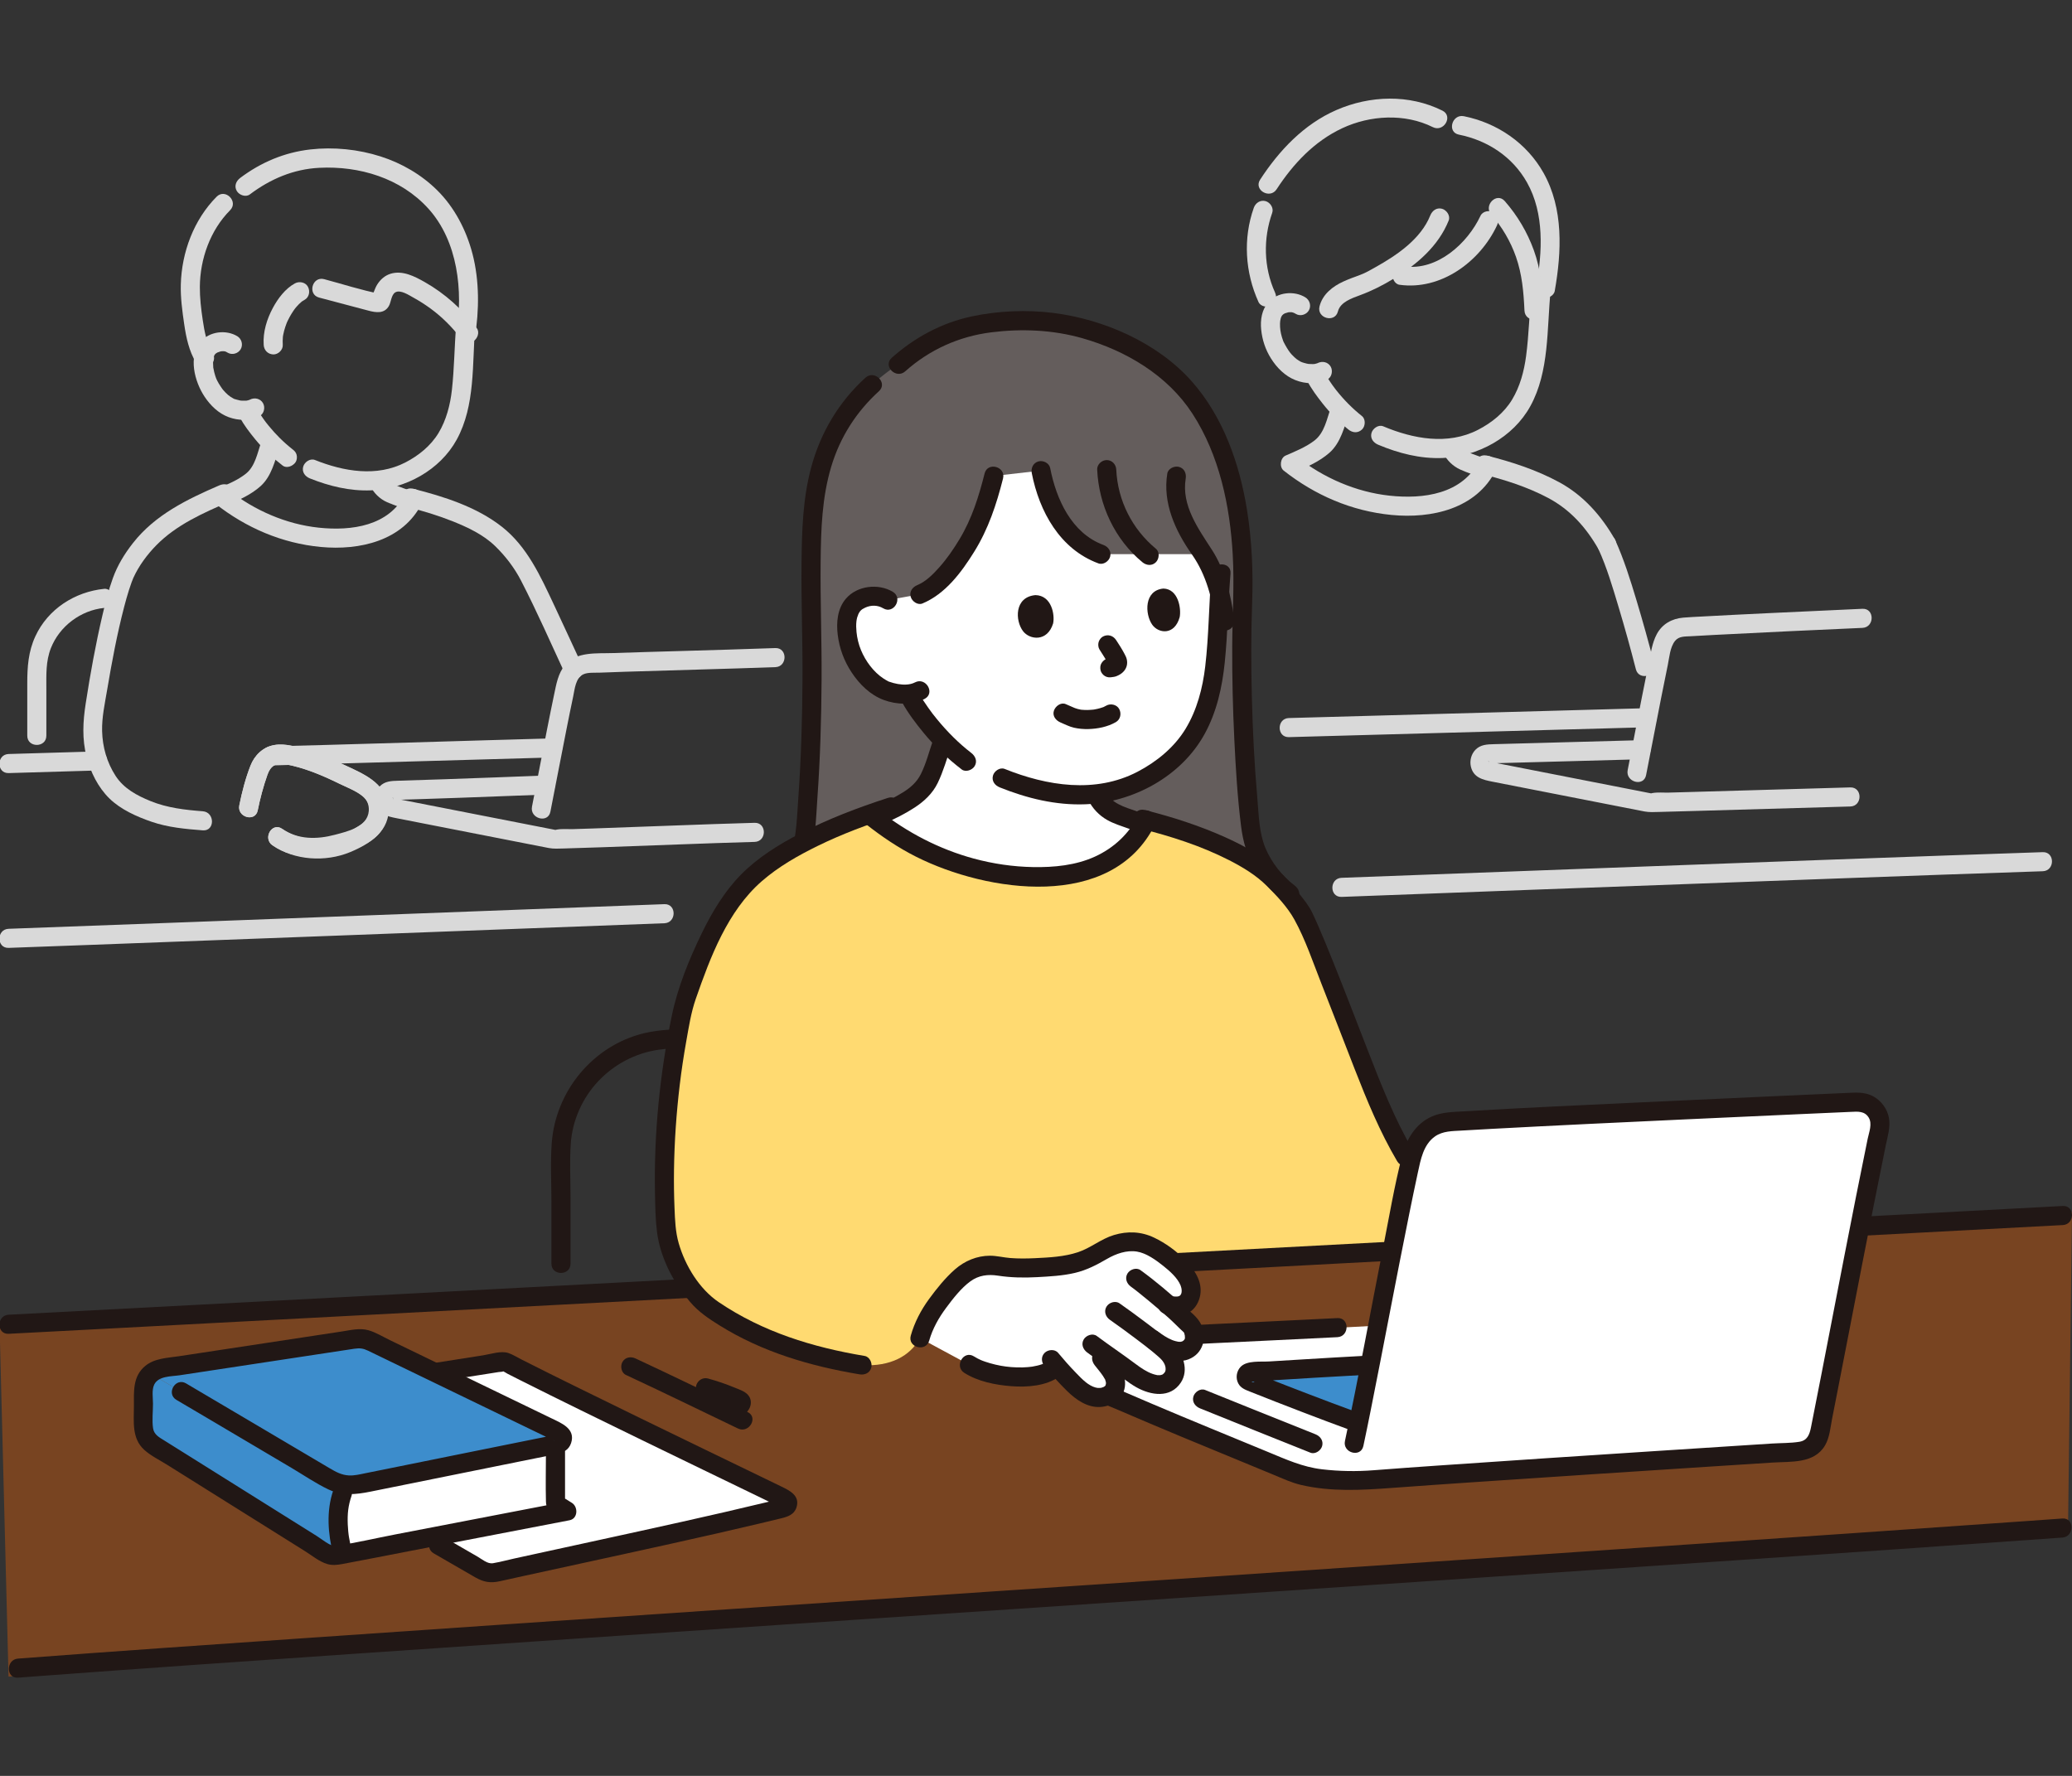 <?xml version="1.0" encoding="UTF-8"?>
<svg id="b" width="350" height="300" version="1.1" viewBox="0 0 350 300" xmlns="http://www.w3.org/2000/svg">
 <rect x="0" y="0" width="350" height="300" fill="#333333" stroke="none"/>
 <defs>
  <style>.e{fill:#ffda71;}.e,.f,.g,.h,.i,.j{stroke-width:0px;}.f{fill:#fff;}.g{fill:#d9d9d9;}.h{fill:#3d8dcc;}.i{fill:#211715;}.j{fill:#645d5c;}</style>
 </defs>
 <g transform="matrix(-.806 0 0 .806 350 16.662)">
  <path d="m5.6427e-7 233.39 434.34 23.444-1.884 73.89-431.62-30.77z" fill="#784421" fill-rule="evenodd"/>
  <path class="f" d="m362.48 292.24c1.51 4.3 0.83 9.16 0 12.41l-0.08 0.42-17.71-3.4-29.28-5.64 2.41-1.5v-11.11l0.25-1.27c13.66 2.73 31.65 6.39 40.91 8.25 0.58 0.12 1.16 0.17 1.75 0.17z"/>
  <path class="f" d="m315.41 296.03 29.28 5.64-2.36 1.5c-3.72 2.15-5.46 3.15-9.46 5.46-0.65 0.38-1.4 0.5-2.13 0.34-18.06-4.03-42.68-9.16-60.79-13.62-0.92-0.23-1.05-1.47-0.2-1.89 9.54-4.65 44.21-21.3 58.45-28.62 0.21-0.1 0.43-0.14 0.66-0.1 4.73 0.75 9.52 1.51 14.24 2.24-8.54 4.14-18.87 9.14-25.98 12.57-1.13 0.55-0.92 2.22 0.32 2.47 0.21 0.04 0.42 0.08 0.63 0.13l-0.25 1.27v11.11z"/>
  <path class="g" d="m295 172.83c23.057 0.873 46.113 1.747 69.17 2.617 16.924 0.639 33.848 1.278 50.772 1.906 5.829 0.216 11.658 0.432 17.487 0.641 2.574 0.092 2.571-3.908 0-4-12.353-0.442-24.706-0.908-37.059-1.372-19.91-0.747-39.82-1.5-59.731-2.253-13.547-0.513-27.093-1.026-40.64-1.539-2.574-0.098-2.57 3.903 0 4z"/>
  <path class="g" d="m6.127 161.93c13.973 0.46 27.944 0.97 41.915 1.478 21.166 0.769 42.331 1.555 63.496 2.345 13.847 0.517 27.694 1.036 41.541 1.556 2.574 0.097 2.57-3.903 0-4-23.842-0.896-47.684-1.788-71.526-2.67-18.383-0.68-36.766-1.357-55.151-2.009-6.758-0.24-13.517-0.477-20.275-0.699-2.575-0.085-2.572 3.915 0 4z"/>
  <path class="g" d="m375.67 73.117c0.957 2.79 1.657 6 3.918 8.063 2.001 1.826 4.629 2.97 7.089 4.038l-0.405-3.141c-5.361 4.218-11.978 7.12-18.822 7.844s-14.743-0.317-18.17-7.129c-1.157-2.3-4.609-0.277-3.454 2.019 3.972 7.893 13.066 9.924 21.201 9.153s15.665-4.016 22.073-9.058c0.944-0.743 0.699-2.662-0.405-3.141-2.017-0.876-4.293-1.789-6.015-3.183-1.911-1.547-2.392-4.31-3.153-6.528-0.831-2.421-4.696-1.381-3.857 1.063z"/>
  <path class="g" d="m348.39 86.322c0.8-0.265 1.6-0.532 2.392-0.82 0.362-0.131 0.723-0.267 1.08-0.412 0.065-0.026 0.129-0.053 0.193-0.08 0.175-0.074 0.35-0.147 0.524-0.221 0.095-0.041 0.063-0.026-0.097 0.045-0.327 0.148-0.024 0.022 0.053-7e-3 0.211-0.08 0.418-0.171 0.624-0.262 1.461-0.644 2.786-1.919 3.455-3.372 0.23-0.501 0.353-0.99 0.202-1.541-0.128-0.464-0.486-0.967-0.919-1.195-0.881-0.465-2.269-0.297-2.736 0.718-0.134 0.291-0.297 0.554-0.472 0.821-0.158 0.241 0.118-0.127 0.119-0.15-1e-3 0.037-0.113 0.135-0.138 0.164-0.106 0.121-0.219 0.238-0.335 0.35-0.069 0.066-0.263 0.302-0.365 0.32 0.035-6e-3 0.381-0.276 0.147-0.118-0.074 0.05-0.147 0.102-0.223 0.15-0.135 0.086-0.274 0.167-0.417 0.241-0.063 0.033-0.127 0.063-0.191 0.094-0.303 0.15 0.367-0.134 0.137-0.058-0.263 0.088-0.516 0.199-0.771 0.307-0.219 0.093 0.462-0.189 0.145-0.063-0.067 0.027-0.134 0.054-0.202 0.081-0.33 0.13-0.662 0.254-0.995 0.373-0.754 0.271-1.515 0.525-2.275 0.777-0.991 0.328-1.741 1.396-1.397 2.46 0.32 0.988 1.397 1.749 2.46 1.397z"/>
  <path class="g" d="m315.76 120.69c3.046-6.569 5.958-13.225 9.281-19.661 1.395-2.701 3.263-5.142 5.445-7.259 2.45-2.377 5.745-3.929 8.882-5.181 3.053-1.219 6.185-2.167 9.371-2.968 2.495-0.627 1.438-4.486-1.063-3.857-6.465 1.625-13.316 3.803-18.623 7.971s-8.096 10.384-10.894 16.326c-1.974 4.192-3.903 8.406-5.852 12.609-0.454 0.979-0.276 2.155 0.718 2.736 0.864 0.506 2.28 0.267 2.736-0.718z"/>
  <path class="g" d="m386.02 23.389c4.152 4.185 6.293 10.178 6.339 16.039 0.018 2.309-0.262 4.691-0.605 6.974-0.355 2.366-0.801 4.883-2.071 6.95-1.351 2.2 2.107 4.211 3.454 2.019 1.484-2.416 2.093-5.302 2.499-8.074 0.4-2.732 0.79-5.576 0.714-8.34-0.185-6.761-2.711-13.568-7.502-18.397-1.816-1.83-4.644 0.998-2.828 2.828z"/>
  <path class="g" d="m375.02 76.896c2.108-1.623 4.027-3.413 5.716-5.473 1.18-1.439 2.351-2.962 3.248-4.6 0.502-0.917 0.256-2.222-0.718-2.736-0.936-0.495-2.2-0.262-2.736 0.718-0.419 0.765-0.916 1.488-1.413 2.203-0.13 0.186-0.26 0.372-0.395 0.554-0.076 0.102-0.154 0.202-0.23 0.304-0.147 0.196 0.222-0.28-0.013 0.017-0.189 0.239-0.378 0.478-0.571 0.713-0.721 0.879-1.482 1.726-2.289 2.527-0.422 0.419-0.857 0.826-1.303 1.22-0.252 0.223-0.508 0.441-0.767 0.656-0.132 0.11-0.266 0.218-0.4 0.326-0.068 0.054-0.472 0.37-0.147 0.119-0.432 0.333-0.768 0.646-0.919 1.195-0.132 0.479-0.072 1.116 0.202 1.541 0.526 0.816 1.85 1.4 2.736 0.718z"/>
  <path class="g" d="m383.9 16.618c-4.349-3.27-9.287-5.355-14.701-5.968-4.89-0.555-10.066-0.03-14.75 1.476-4.414 1.418-8.509 3.797-11.815 7.061-3.635 3.589-6.105 8.349-7.395 13.267-1.497 5.706-1.442 11.953-0.498 17.741 0.174 1.067 1.499 1.661 2.46 1.397 1.134-0.312 1.571-1.39 1.397-2.46-1.435-8.794-0.331-19.247 5.895-26.106 5.777-6.365 14.418-8.951 22.841-8.527 5.402 0.272 10.254 2.346 14.547 5.575 0.864 0.65 2.236 0.139 2.736-0.718 0.599-1.023 0.149-2.085-0.718-2.736z"/>
  <path class="g" d="m368.24 75.736c-6.016 2.408-12.941 3.617-18.956 0.515-2.761-1.424-5.312-3.477-6.933-6.154-1.647-2.72-2.464-5.907-2.816-9.046-0.499-4.451-0.518-8.96-0.885-13.425-0.21-2.547-4.212-2.57-4 0 0.652 7.908-0.068 16.664 3.88 23.852 3.52 6.41 10.777 10.334 17.967 10.621 4.419 0.177 8.728-0.873 12.807-2.506 1.002-0.401 1.706-1.335 1.397-2.46-0.262-0.952-1.452-1.801-2.46-1.397z"/>
  <path class="g" d="m386.54 53.24c0.476-0.285 0.557-0.301 1.056-0.298 0.137 0 0.273 8e-3 0.409 0.022-0.216-0.025-0.188-0.013 0.085 0.038 0.083 0.027 0.802 0.303 0.479 0.139 0.097 0.049 0.676 0.453 0.297 0.137 0.147 0.123 0.267 0.267 0.406 0.398-0.182-0.171-0.166-0.263-0.022-6e-3 0.029 0.051 0.151 0.353 0.197 0.369-0.149-0.368-0.173-0.42-0.072-0.155 0.038 0.11 0.072 0.221 0.101 0.334 0.022 0.085 0.121 0.796 0.086 0.381 0.046 0.539 0.027 1.069-7e-3 1.608-0.028 0.443 0.038-0.104-0.037 0.298-0.051 0.275-0.103 0.549-0.17 0.821-0.065 0.266-0.14 0.531-0.224 0.792-0.022 0.067-0.289 0.782-0.145 0.441-0.319 0.758-0.775 1.488-1.247 2.16-0.069 0.098-0.139 0.195-0.211 0.291 0.125-0.162 0.113-0.15-0.035 0.034-0.174 0.195-0.342 0.393-0.526 0.579-0.424 0.43-0.691 0.648-1.083 0.903-0.225 0.146-0.47 0.261-0.694 0.406-0.312 0.2 0.437-0.137 0.018-8e-3 -0.424 0.131-0.84 0.244-1.274 0.339-0.235 0.038-0.244 0.041-0.027 0.01-0.128 0.014-0.257 0.025-0.386 0.033-0.264 0.016-0.523 3e-3 -0.787 3e-3 -0.244-0.023-0.262-0.021-0.056 7e-3 -0.129-0.021-0.256-0.048-0.383-0.08-0.126-0.032-0.249-0.07-0.371-0.113 0.18 0.081 0.163 0.069-0.049-0.036-0.958-0.498-2.172-0.247-2.736 0.718-0.525 0.898-0.244 2.237 0.718 2.736 1.973 1.025 4.416 0.981 6.478 0.216 2.128-0.789 3.819-2.441 5.054-4.307 2.075-3.135 3.492-8.375 0.76-11.551-1.826-2.122-5.267-2.521-7.621-1.111-0.926 0.555-1.267 1.797-0.718 2.736 0.542 0.927 1.806 1.275 2.736 0.718z"/>
  <path class="g" d="m378.98 51.612c0.181-2.693-0.668-5.42-1.933-7.771-1.065-1.979-2.6-4.022-4.61-5.119-0.918-0.501-2.222-0.257-2.736 0.718-0.494 0.935-0.263 2.201 0.718 2.736 0.165 0.09 0.326 0.186 0.481 0.292 0.061 0.042 0.334 0.267 0.091 0.058-0.259-0.222 0.065 0.058 0.092 0.082 0.351 0.3 0.676 0.629 0.981 0.975 0.065 0.074 0.13 0.149 0.193 0.225 6e-3 8e-3 0.312 0.377 0.129 0.153-0.182-0.223 0.091 0.123 0.124 0.169 0.078 0.107 0.154 0.215 0.229 0.325 0.31 0.453 0.595 0.922 0.855 1.405 0.12 0.224 0.236 0.45 0.345 0.68 0.061 0.128 0.117 0.26 0.179 0.388 0.103 0.211-0.105-0.279 0.032 0.076 0.207 0.537 0.394 1.078 0.541 1.635 0.073 0.276 0.136 0.555 0.19 0.835 0.021 0.112 0.04 0.224 0.059 0.336 0.096 0.552-0.029-0.416 0.017 0.14s0.062 1.105 0.024 1.663c-0.07 1.046 0.97 2.046 2 2 1.144-0.051 1.925-0.879 2-2z"/>
  <path class="g" d="m366.31 37.837c-3.871 1.025-7.763 2.306-11.693 3.067h1.063l-0.396-0.069 0.883 0.514c0.175 0.154 0-4e-3 -0.047-0.201-0.066-0.277-0.186-0.555-0.29-0.82-0.188-0.479-0.386-0.963-0.663-1.398-0.661-1.039-1.593-1.861-2.785-2.228-2.481-0.764-5.004 0.532-7.117 1.726-4.304 2.432-7.958 5.764-10.947 9.683-0.656 0.86-0.134 2.238 0.718 2.736 1.028 0.602 2.079 0.144 2.736-0.718 1.752-2.298 3.872-4.399 6.203-6.108 1.171-0.859 2.398-1.643 3.672-2.342 0.891-0.488 2.687-1.694 3.738-1.08 0.868 0.507 0.894 2.054 1.349 2.847 0.965 1.682 2.703 1.409 4.3 0.986 3.447-0.913 6.893-1.826 10.34-2.738 2.486-0.658 1.432-4.518-1.063-3.857z"/>
  <path class="g" d="m432.43 137.36c-6.227-0.182-12.453-0.37-18.68-0.55-2.575-0.074-2.573 3.926 0 4 6.227 0.18 12.453 0.368 18.68 0.55 2.575 0.075 2.573-3.925 0-4z"/>
  <path class="g" d="m377.43 135.76c-14.996-0.362-29.99-0.851-44.984-1.278-4.705-0.134-9.411-0.268-14.116-0.402-2.575-0.073-2.573 3.927 0 4 15.557 0.442 31.113 0.886 46.67 1.328 4.143 0.118 8.286 0.252 12.43 0.352 2.575 0.062 2.574-3.938 0-4z"/>
  <path class="g" d="m88.96 131.75c19.435 0.535 38.87 1.07 58.306 1.607 5.619 0.155 11.238 0.31 16.857 0.466 2.575 0.071 2.573-3.929 0-4-19.566-0.541-39.132-1.081-58.698-1.619-5.488-0.151-10.976-0.302-16.465-0.453-2.575-0.071-2.573 3.929 0 4z"/>
  <path class="g" d="m412.4 106.74c4.917 0.496 9.355 3.815 11.173 8.422 1.097 2.781 0.956 5.625 0.956 8.561v9.801c0 2.574 4 2.578 4 0v-10.937c0-3.488-0.211-6.68-1.692-9.892-2.634-5.712-8.271-9.333-14.437-9.954-1.076-0.108-2 0.997-2 2 0 1.172 0.921 1.891 2 2z"/>
  <path class="g" d="m391.74 153.36c3.625-0.276 7.292-0.611 10.75-1.803 3.102-1.069 6.436-2.55 8.817-4.874s3.968-5.54 4.788-8.719c0.972-3.771 0.773-7.397 0.184-11.199-0.959-6.194-2.072-12.378-3.503-18.481-0.614-2.62-1.271-5.251-2.186-7.785-0.977-2.704-2.45-5.108-4.222-7.367-4.635-5.913-11.356-9.168-18.099-12.08-0.991-0.428-2.145-0.294-2.736 0.718-0.494 0.844-0.279 2.306 0.718 2.736 5.435 2.347 11.029 4.817 15.238 9.108 1.934 1.971 3.651 4.3 4.803 6.819 0.067 0.146 0.211 0.503 0.361 0.909 0.202 0.547 0.388 1.1 0.564 1.656 0.368 1.157 0.693 2.327 1 3.502 1.5 5.753 2.594 11.619 3.582 17.479 0.476 2.823 1.117 5.711 1.044 8.583-0.084 3.34-1.008 6.576-2.827 9.384-1.717 2.65-4.461 4.117-7.326 5.283-3.51 1.427-7.203 1.846-10.95 2.132-2.551 0.194-2.572 4.196 0 4z"/>
  <path class="i" d="m289.36 251.33c23.337 1.234 46.675 2.469 70.012 3.702 17.732 0.937 35.464 1.874 53.197 2.807 6.62 0.348 13.24 0.696 19.861 1.041 2.573 0.134 2.565-3.866 0-4-13.563-0.707-27.125-1.423-40.688-2.138-20.466-1.08-40.932-2.162-61.398-3.244-13.661-0.722-27.323-1.445-40.984-2.168-2.572-0.136-2.565 3.864 0 4z"/>
  <path class="g" d="m151.49 65.841c1.005 2.927 1.734 6.271 4.152 8.397 2.047 1.8 4.673 2.955 7.154 4.028l-0.405-3.141c-5.514 4.341-12.308 7.321-19.345 8.085-7.117 0.772-15.294-0.308-18.838-7.361-1.156-2.301-4.608-0.277-3.454 2.019 4.09 8.141 13.494 10.201 21.871 9.386s16.035-4.135 22.594-9.3c0.942-0.742 0.701-2.663-0.405-3.141-2.037-0.881-4.301-1.803-6.067-3.17-2.081-1.611-2.589-4.499-3.401-6.865-0.831-2.421-4.696-1.381-3.857 1.063z"/>
  <path class="g" d="m123.39 79.512c1.621-0.541 3.27-1.074 4.831-1.777 1.489-0.67 2.844-1.968 3.535-3.453 0.232-0.498 0.353-0.993 0.202-1.541-0.128-0.464-0.486-0.967-0.919-1.195-0.884-0.467-2.265-0.295-2.736 0.718-0.139 0.298-0.306 0.568-0.487 0.841-0.156 0.235 0.106-0.105 0.113-0.143-9e-3 0.048-0.11 0.131-0.143 0.169-0.11 0.125-0.225 0.245-0.346 0.36-0.087 0.083-0.256 0.293-0.376 0.33 0.048-0.015 0.368-0.268 0.139-0.111-0.076 0.052-0.151 0.105-0.229 0.156-0.139 0.09-0.281 0.174-0.428 0.251-0.065 0.034-0.13 0.065-0.195 0.098-0.305 0.156 0.358-0.132 0.129-0.05-1.386 0.494-2.756 1.025-4.153 1.492-0.99 0.331-1.742 1.394-1.397 2.46 0.319 0.986 1.398 1.752 2.46 1.397z"/>
  <path class="g" d="m151.64 69.359c2.029-1.619 3.848-3.465 5.453-5.506 1.159-1.475 2.307-3.012 3.182-4.678 0.486-0.926 0.267-2.216-0.718-2.736-0.922-0.487-2.217-0.272-2.736 0.718-0.417 0.795-0.916 1.548-1.415 2.293-0.131 0.195-0.262 0.389-0.399 0.579-0.155 0.216-0.314 0.429-0.473 0.642-0.096 0.128-0.192 0.254-0.289 0.381 0.29-0.381-0.04 0.049-0.08 0.099-1.578 1.992-3.367 3.795-5.354 5.38-0.821 0.656-0.735 2.154 0 2.828 0.872 0.8 1.952 0.699 2.828 0z"/>
  <path class="g" d="m144.35 68.679c-6.266 2.636-13.517 3.995-19.838 0.749-2.871-1.474-5.503-3.58-7.18-6.367-1.652-2.745-2.498-5.929-2.919-9.085-0.605-4.54-0.685-9.158-1.142-13.717-0.108-1.075-0.842-2-2-2-0.998 0-2.108 0.919-2 2 0.804 8.028 0.24 16.9 4.244 24.191 3.608 6.57 11.056 10.589 18.427 10.874 4.664 0.18 9.202-0.991 13.472-2.788 0.995-0.419 1.71-1.322 1.397-2.46-0.258-0.938-1.458-1.818-2.46-1.397z"/>
  <path class="g" d="m162.68 45.11c0.4-0.249 0.797-0.374 1.107-0.352 0.141-2e-3 0.281 4e-3 0.421 0.016-0.206-0.031-0.171-0.021 0.105 0.03 0.079 0.022 0.819 0.27 0.513 0.132 0.213 0.096 0.414 0.219 0.603 0.354-0.26-0.185-0.085-0.05 0.053 0.084 0.063 0.066 0.124 0.134 0.181 0.204-0.179-0.237-0.21-0.271-0.093-0.102 0.056 0.123 0.138 0.261 0.209 0.376 0.075 0.163 0.054 0.114-0.063-0.148 0.041 0.113 0.078 0.227 0.11 0.342 0.021 0.074 0.157 0.799 0.107 0.405 0.06 0.477 0.061 0.964 0.035 1.443-0.044 0.835-0.263 1.856-0.646 2.882-0.052 0.133-0.047 0.125 0.016-0.025-0.051 0.114-0.104 0.228-0.16 0.34-0.095 0.19-0.198 0.377-0.301 0.563-0.22 0.398-0.453 0.789-0.708 1.165-0.038 0.057-0.467 0.625-0.25 0.356-0.126 0.156-0.256 0.308-0.391 0.455-0.345 0.378-0.779 0.786-1.054 0.983-0.257 0.185-0.527 0.363-0.806 0.513-0.12 0.065-0.603 0.224-0.107 0.064-0.389 0.126-0.769 0.255-1.17 0.34-0.128 0.027-0.257 0.052-0.386 0.073 0.199-0.022 0.174-0.02-0.074 6e-3 -0.279 0.018-0.555 0.035-0.835 0.027-0.14-4e-3 -0.279-0.013-0.419-0.027 0.186 0.025 0.158 0.015-0.085-0.028-0.134-0.031-0.267-0.068-0.398-0.111 0.157 0.082 0.128 0.069-0.087-0.04-0.967-0.48-2.165-0.259-2.736 0.718-0.517 0.884-0.254 2.254 0.718 2.736 2.06 1.022 4.554 0.945 6.673 0.109 2.167-0.855 3.88-2.583 5.105-4.531 1.165-1.853 1.834-3.861 2.059-6.036 0.209-2.023-0.115-4.228-1.522-5.781-1.894-2.091-5.39-2.458-7.745-0.99-0.916 0.571-1.274 1.785-0.718 2.736 0.535 0.914 1.816 1.291 2.736 0.718z"/>
  <path class="g" d="m127.44 3.685c-6.983 1.403-13.172 5.628-16.682 11.877-4.218 7.509-3.804 16.525-2.356 24.735 0.188 1.064 1.489 1.664 2.46 1.397 1.123-0.309 1.585-1.393 1.397-2.46-1.253-7.106-1.709-15.146 1.953-21.653 3.043-5.409 8.265-8.828 14.292-10.039 2.522-0.507 1.454-4.363-1.063-3.857z"/>
  <path class="g" d="m118.88 21.472c-2.657 3.039-4.704 6.491-6.085 10.285-1.487 4.083-1.849 8.353-2.045 12.663-0.117 2.574 3.883 2.568 4 0 0.176-3.855 0.497-7.598 1.782-11.264 1.136-3.24 2.917-6.272 5.176-8.855 1.688-1.93-1.13-4.771-2.828-2.828z"/>
  <path class="g" d="m120.51 26.574c3.579 7.638 11.768 13.643 20.431 12.44 1.071-0.149 1.656-1.516 1.397-2.46-0.317-1.153-1.386-1.546-2.46-1.397-6.853 0.952-13.204-4.819-15.913-10.602-0.458-0.978-1.865-1.227-2.736-0.718-1.002 0.586-1.177 1.755-0.718 2.736z"/>
  <path class="g" d="m130.63 25.544c2.162 5.378 6.662 9.204 11.501 12.171 2.264 1.388 4.575 2.555 7.062 3.478 1.706 0.633 4.152 1.435 4.651 3.408 0.631 2.494 4.49 1.437 3.857-1.063-0.64-2.529-2.725-4.171-5.004-5.209-1.152-0.525-2.342-0.955-3.529-1.391-1.123-0.412-2.181-1.043-3.224-1.627-4.472-2.503-9.466-5.878-11.456-10.831-0.403-1.002-1.334-1.706-2.46-1.397-0.951 0.261-1.802 1.452-1.397 2.46z"/>
  <path class="g" d="m170.49 42.627c2.81-6.19 3.273-13.312 0.985-19.75-0.362-1.017-1.364-1.698-2.46-1.397-0.985 0.271-1.76 1.438-1.397 2.46 1.912 5.38 1.791 11.441-0.581 16.667-0.446 0.983-0.282 2.152 0.718 2.736 0.858 0.502 2.288 0.271 2.736-0.718z"/>
  <path class="g" d="m170.15 16.98c-3.989-6.125-9.165-11.612-15.96-14.581-7.057-3.084-15.282-3.353-22.251 0.119-2.304 1.148-0.281 4.6 2.019 3.454 5.864-2.922 13.13-2.512 18.986 0.229s10.278 7.464 13.751 12.797c1.399 2.149 4.864 0.147 3.454-2.019z"/>
  <path class="g" d="m122.61 74.822c-5.213 1.31-10.412 3.006-15.151 5.58-5.068 2.753-8.848 7.042-11.683 12.023-1.275 2.241 2.179 4.258 3.454 2.019 2.593-4.556 5.926-8.301 10.583-10.768 4.355-2.307 9.097-3.801 13.86-4.998 2.495-0.627 1.438-4.486-1.063-3.857z"/>
  <path class="g" d="m91.4 119.6c1.123-4.386 2.333-8.745 3.636-13.081 1.226-4.08 2.428-8.194 4.196-12.08 0.447-0.983 0.281-2.152-0.718-2.736-0.859-0.502-2.287-0.27-2.736 0.718-1.869 4.109-3.204 8.403-4.503 12.717-1.337 4.441-2.582 8.906-3.732 13.399-0.639 2.495 3.218 3.559 3.857 1.063z"/>
  <path class="i" d="m2.02 301.59c23.943 1.719 47.893 3.357 71.842 4.991 31.472 2.147 62.946 4.27 94.421 6.39 33.812 2.278 67.625 4.55 101.44 6.833 30.289 2.045 60.578 4.096 90.865 6.183 21.566 1.486 43.133 2.969 64.691 4.574 1.728 0.129 3.457 0.259 5.185 0.39 2.567 0.195 2.555-3.806 0-4-20.112-1.53-40.235-2.915-60.357-4.307-29.512-2.043-59.027-4.045-88.542-6.04-33.7-2.278-67.4-4.544-101.1-6.813-32.025-2.156-64.051-4.314-96.075-6.493-25.17-1.713-50.34-3.43-75.505-5.218-2.287-0.162-4.574-0.326-6.861-0.49-2.569-0.184-2.557 3.816 0 4z"/>
  <path class="i" d="m344.14 265.14c-3.729-0.583-7.457-1.166-11.185-1.757-1.593-0.252-3.716-1-5.284-0.465-0.915 0.312-1.786 0.872-2.646 1.309-3.793 1.925-7.605 3.814-11.42 5.695-9.061 4.468-18.149 8.879-27.241 13.283-3.834 1.857-7.669 3.711-11.504 5.567-1.453 0.703-2.905 1.406-4.357 2.112-1.769 0.859-3.951 1.91-3.191 4.36 0.47 1.516 1.798 1.964 3.197 2.306 1.495 0.365 2.991 0.725 4.488 1.081 3.037 0.721 6.079 1.425 9.123 2.119 6.431 1.466 12.872 2.886 19.316 4.294 7.069 1.545 14.142 3.072 21.21 4.625 1.614 0.355 3.229 0.711 4.842 1.07 2.005 0.446 3.431 0.181 5.215-0.849 2.881-1.663 5.762-3.326 8.641-4.992 2.227-1.289 0.215-4.747-2.019-3.454-2.386 1.381-4.774 2.76-7.162 4.139-0.972 0.561-2.094 1.578-3.25 1.379-1.488-0.256-2.967-0.658-4.442-0.983-5.775-1.271-11.554-2.522-17.332-3.78-11.864-2.584-23.732-5.168-35.537-8.013-0.677-0.163-1.354-0.327-2.03-0.493-0.232-0.057-0.493-0.15-0.726-0.178l-0.361-0.089c-0.347 1.487-0.214 2.056 0.399 1.708 0.503-0.083 1.097-0.534 1.559-0.758 1.339-0.65 2.678-1.299 4.017-1.947 3.51-1.699 7.02-3.396 10.53-5.096 8.556-4.143 17.109-8.293 25.642-12.485 4.234-2.08 8.464-4.169 12.677-6.291 0.852-0.429 1.703-0.86 2.553-1.293 0.344-0.175 0.782-0.514 1.163-0.595-0.74 0.158 0.688 0.225 0.724 0.231 0.476 0.076 0.952 0.151 1.427 0.227 3.965 0.629 7.932 1.249 11.899 1.87 1.066 0.167 2.151-0.272 2.46-1.397 0.261-0.949-0.323-2.292-1.397-2.46z"/>
  <path class="h" d="m404.01 279.55c0.111-0.399 0.17-0.815 0.17-1.24 0-2.543 0-5.085 2e-3 -7.628 0-1.355-0.584-2.589-1.531-3.441-8.454 4.953-27.766 16.412-37.455 22.115-1.032 0.607-2.166 0.993-3.333 1.145 0.376 1.062 0.615 1.742 0.615 1.742 1.58 4.487 0.773 9.59-0.111 12.83 0.656 0.126 1.152 0.221 1.152 0.221 0.82 0.157 1.669-2e-3 2.376-0.445 12.038-7.547 24.078-15.092 36.121-22.632 0.986-0.618 1.689-1.575 1.994-2.668z"/>
  <path class="h" d="m316.49 280.2c0.116-0.261 0.323-0.489 0.628-0.637 12.19-5.899 33.856-16.383 39.704-19.213 0.842-0.407 1.786-0.548 2.711-0.408 16.442 2.497 31.896 4.845 40.734 6.187 0.915 0.139 1.731 0.54 2.378 1.121-8.453 4.951-27.764 16.411-37.454 22.113-1.873 1.102-4.082 1.473-6.212 1.046-9.405-1.887-27.81-5.632-41.546-8.384-0.9-0.18-1.258-1.119-0.944-1.825z"/>
  <path class="i" d="m395.26 269.27c-10.061 5.909-20.082 11.885-30.135 17.807-1.278 0.753-2.479 1.409-3.998 1.488-1.177 0.061-2.313-0.233-3.458-0.464-2.314-0.466-4.627-0.933-6.94-1.4-5.539-1.12-11.077-2.241-16.615-3.361-2.961-0.598-5.922-1.196-8.883-1.793-1.299-0.262-2.597-0.523-3.896-0.784-0.753-0.151-1.507-0.303-2.26-0.454-0.236-0.047-0.502-0.13-0.738-0.148-0.423-0.14-0.48-0.115-0.17 0.074 0.249 0.279 0.286 0.564 0.111 0.855 0.086 0.191-0.605 0.248 0.108 0.068 0.254-0.064 0.54-0.261 0.776-0.376 0.448-0.217 0.896-0.433 1.343-0.65 1.048-0.507 2.097-1.015 3.145-1.522 2.281-1.104 4.563-2.208 6.844-3.312l24.861-12.03c0.582-0.282 1.165-0.564 1.747-0.845 1.016-0.491 1.742-0.58 2.888-0.411 3.458 0.511 6.913 1.05 10.369 1.575 6.224 0.945 12.447 1.891 18.671 2.836 2.52 0.383 5.04 0.765 7.56 1.148 1.726 0.262 4.456 0.121 5.336 1.96 0.545 1.138 0.255 2.791 0.255 4.011 0 1.666 0.227 3.486-0.015 5.132-0.202 1.373-1.349 1.935-2.419 2.606-1.54 0.964-3.081 1.929-4.621 2.893-6.021 3.771-12.041 7.542-18.061 11.315-3.08 1.93-6.16 3.861-9.239 5.791-1.017 0.637-2.784 2.13-3.835 2.077 0.145 7e-3 -0.134-0.03-0.173-0.035-4.17-0.623-8.318-1.602-12.458-2.399l-35.419-6.822 0.478 3.655 1.697-1.053c1.076-0.668 1.673-1.269 1.71-2.656 0.094-3.537 0-7.09 0-10.628 0-2.574-4-2.578-4 0v11.111l0.991-1.727-2.417 1.5c-1.36 0.844-1.291 3.315 0.478 3.655 11.058 2.13 22.117 4.26 33.175 6.39 4.823 0.929 9.642 1.891 14.472 2.787 1.056 0.196 2.094 0.304 3.155-8e-3 1.624-0.477 3.162-1.763 4.585-2.655 1.68-1.053 3.36-2.106 5.039-3.159 6.439-4.036 12.879-8.071 19.32-12.105 1.54-0.965 3.08-1.929 4.621-2.894 1.573-0.985 3.386-1.86 4.768-3.112 2.658-2.407 2.167-5.938 2.167-9.181 0-3.099 0.261-6.249-2.393-8.42-1.972-1.613-4.653-1.66-7.071-2.027-5.991-0.91-11.983-1.82-17.974-2.73l-10.881-1.653c-1.778-0.27-3.557-0.54-5.335-0.81-1.815-0.276-3.671-0.757-5.489-0.249-1.535 0.429-3.046 1.368-4.478 2.061-1.82 0.881-3.64 1.761-5.46 2.642-4.694 2.271-9.387 4.543-14.081 6.814-4.753 2.3-9.505 4.6-14.258 6.899-2.155 1.043-5.196 2.204-4.204 5.232 0.476 1.452 1.687 2.035 3.082 2.315 1.52 0.305 3.041 0.61 4.561 0.916 11.47 2.308 22.934 4.641 34.403 6.949 3.06 0.616 5.91 0.921 8.835-0.474 2.669-1.273 5.188-3.008 7.732-4.513 5.531-3.271 11.058-6.549 16.59-9.818 2.503-1.479 5.008-2.957 7.515-4.43 2.218-1.303 0.208-4.762-2.019-3.454z"/>
  <path class="i" d="m360.55 292.78c0.734 2.137 0.898 3.813 0.81 6.067-0.019 0.481-0.053 0.961-0.099 1.439-0.026 0.266-0.055 0.532-0.09 0.797 0.052-0.392-0.058 0.363-0.07 0.433-0.144 0.878-0.331 1.749-0.55 2.611-0.258 1.012 0.33 2.217 1.397 2.46 1.04 0.237 2.184-0.312 2.46-1.397 1.109-4.358 1.482-9.157 0-13.474-0.339-0.987-1.388-1.744-2.46-1.397-0.979 0.317-1.761 1.401-1.397 2.46z"/>
  <path class="i" d="m279.58 278.73c7.824-3.752 15.619-7.566 23.487-11.228 0.979-0.456 1.226-1.866 0.718-2.736-0.587-1.004-1.753-1.175-2.736-0.718-7.868 3.661-15.662 7.476-23.487 11.228-2.32 1.113-0.294 4.563 2.019 3.454z"/>
  <path class="i" d="m281.31 273.42-0.361-0.467c-0.075-0.097-0.151-0.194-0.226-0.292-0.168-0.219 0.178 0.293 0.056 0.066-0.205-0.381-0.105-0.158-0.117 0.595-9e-3 0.606 0.087 0.794-0.334 1.124-0.275 0.216-0.017 0.035 0.053 0 0.07-0.036 0.143-0.067 0.215-0.1 0.166-0.075 0.332-0.149 0.499-0.222 0.084-0.037 0.167-0.073 0.251-0.109 0.422-0.184-0.286 0.117-0.036 0.014 0.361-0.149 0.722-0.296 1.086-0.437 1.481-0.573 2.992-1.064 4.522-1.485 1.008-0.277 1.729-1.433 1.397-2.46s-1.379-1.694-2.46-1.397c-1.885 0.518-3.74 1.145-5.545 1.895-1.076 0.447-2.438 0.833-3.087 1.884-0.501 0.811-0.433 1.867 0.063 2.662 0.34 0.545 0.8 1.047 1.194 1.557 0.29 0.375 0.966 0.586 1.414 0.586 0.491 0 1.076-0.218 1.414-0.586 0.35-0.381 0.61-0.882 0.586-1.414-0.025-0.567-0.242-0.97-0.586-1.414z"/>
  <path class="i" d="m275.57 198.22c3.657 0.211 7.315 0.399 10.974 0.578 3.201 0.157 6.499 0.095 9.673 0.546 4.845 0.69 9.333 3.064 12.676 6.624 3.282 3.495 5.367 8.14 5.719 12.93 0.274 3.736 0.064 7.555 0.064 11.299v13.995c0 2.574 4 2.578 4 0v-12.882c0-4.11 0.24-8.309-0.064-12.411-0.808-10.901-8.638-20.418-19.321-23.015-3.525-0.857-7.206-0.816-10.809-0.991-4.305-0.209-8.609-0.425-12.912-0.673-2.572-0.148-2.563 3.852 0 4z"/>
  <path class="j" d="m163.94 166.63c2.861-2.103 4.86-4.736 6.485-7.844 1.226-2.344 1.59-5.012 1.871-7.627 1.421-13.222 2.07-31.662 1.499-46.281-0.713-21.694 4.938-37.427 13.847-46.04 5.37-5.192 17.471-12.265 31.067-12.265 8.165 0 17.715 0.808 26.81 8.787 10.983 7.275 17.273 16.404 18.523 33.199 0.171 2.299 0.209 7.675 0.271 15.073-0.571 15.194-0.25 35.606 1.171 49.348 0.281 2.718 0.646 5.491 1.871 7.927 1.625 3.23 4.581 5.528 7.442 7.714"/>
  <path class="f" d="m248.14 105.09c1.271-0.822 2.825-0.954 4.09-0.7 2.755 0.552 3.699 2.176 4.066 3.097 1.095 2.754 0.266 7.349-1.228 10.034-1.053 1.899-2.645 4.524-5.854 6.266-1.011 0.546-3.547 1.27-5.829 0.917 1.693-1.108-2.374 4.563-2.374 4.563-1.358 1.819-2.785 3.555-4.415 5.236 0.571 1.672 1.146 3.347 1.721 5.021 0.455 1.313 0.91 2.644 1.631 3.837 1.948 3.21 6.086 4.91 9.459 6.558 0.556 0.272 1.172 0.547 1.817 0.823-0.412 0.325-1.664 1.311-1.664 1.311-9.673 7.125-21.153 11-32.669 11.017-4.409 0-8.884-0.56-12.986-2.405-3.834-1.725-7.348-4.654-9.534-8.631 2.064-0.69 4.068-1.38 5.493-1.981 1.931-0.627 3.708-2.18 4.541-4.034 0.017-0.037 0.052-0.139 0.099-0.289-6.113-0.675-11.384-3.17-16.315-7.61-5.948-5.355-8.264-13.467-8.817-22.341-0.242-3.886-0.43-8.026-0.711-12.23 0.598-2.22 2.001-5.977 3.385-8.069h21.469c3.95-1.415 7.225-4.542 9.255-8.214 1.642-2.97 2.546-5.332 3.308-9.302l9.879 1.124c1.136 4.538 2.53 8.885 3.795 11.299 2.567 4.898 7.056 11.665 11.697 13.498l6.692 1.207z" fill="#ffe6d5"/>
  <path class="i" d="m188.3 156.22c3.107-1.169 6.293-2.116 9.422-3.224 1.497-0.531 3.121-1.033 4.503-1.82 1.656-0.943 3.09-2.422 3.905-4.149 0.461-0.976 0.272-2.158-0.718-2.736-0.87-0.509-2.273-0.263-2.736 0.718-1.289 2.729-4.022 3.441-6.697 4.369-2.909 1.01-5.86 1.901-8.743 2.986-1.01 0.38-1.702 1.351-1.397 2.46 0.266 0.969 1.444 1.779 2.46 1.397z"/>
  <path class="i" d="m234.9 135.7c0.887 2.583 1.636 5.286 2.831 7.748 1.055 2.173 2.812 3.814 4.809 5.123 3.915 2.565 8.451 4.211 12.76 5.967 1.001 0.408 2.198-0.443 2.46-1.397 0.315-1.145-0.392-2.051-1.397-2.46-3.84-1.565-7.783-3.076-11.327-5.261-1.588-0.979-2.929-2.149-3.774-3.835-1.091-2.176-1.717-4.65-2.505-6.948-0.831-2.421-4.696-1.381-3.857 1.063z"/>
  <path class="i" d="m200.39 130.68c1.734 0.994 3.808 1.402 5.789 1.453 0.997 0.026 2.015-0.066 2.987-0.286 0.493-0.112 0.957-0.29 1.422-0.486 0.294-0.124 0.586-0.251 0.877-0.382 0.109-0.049 0.217-0.098 0.326-0.147 0.034-0.015 0.578-0.242 0.182-0.08 0.965-0.393 1.757-1.348 1.397-2.46-0.301-0.931-1.423-1.82-2.46-1.397-0.574 0.234-1.139 0.487-1.705 0.739-0.038 0.017-0.379 0.158-0.157 0.07 0.22-0.087-0.108 0.038-0.147 0.052-0.177 0.065-0.356 0.121-0.538 0.17-0.197 0.053-0.396 0.096-0.596 0.132-0.087 0.016-0.195 0.015-0.277 0.045 0.112-0.041 0.377-0.041 0.105-0.019-0.421 0.034-0.84 0.058-1.263 0.052-0.409-6e-3 -0.812-0.047-1.219-0.076-0.29-0.021 0.363 0.06 0.078 0.013-0.1-0.017-0.2-0.031-0.3-0.048-0.222-0.038-0.442-0.082-0.661-0.133-0.374-0.087-0.744-0.193-1.106-0.322-0.071-0.025-0.447-0.115-0.143-0.047 0.258 0.057 0.011 6e-3 -0.065-0.032-0.171-0.084-0.339-0.169-0.505-0.264-0.908-0.52-2.229-0.243-2.736 0.718-0.503 0.952-0.252 2.181 0.718 2.736z"/>
  <path class="i" d="m213.54 110.02c-0.402-1.825 0.291-5.891 3.693-5.963 4.455 0.393 4.286 5.364 2.595 7.568-1.385 1.805-5.063 2.301-6.287-1.606z"/>
  <path class="i" d="m187.01 108.68c-0.36-1.829 0.293-5.91 3.409-5.997 4.079 0.374 3.902 5.361 2.343 7.579-1.277 1.817-4.647 2.33-5.752-1.583z"/>
  <path class="i" d="m200.35 113.45c-0.605 0.915-1.202 1.847-1.718 2.816-0.211 0.397-0.439 0.806-0.536 1.248-0.206 0.936-1e-3 1.793 0.633 2.517 0.425 0.485 0.96 0.787 1.548 1.021 0.382 0.152 0.798 0.174 1.202 0.228l-0.532-0.071c0.06 8e-3 0.119 0.018 0.178 0.029 0.534 0.104 1.059 0.08 1.541-0.202 0.415-0.243 0.811-0.718 0.919-1.195 0.117-0.512 0.091-1.087-0.202-1.541-0.27-0.419-0.688-0.82-1.195-0.919-0.266-0.052-0.536-0.078-0.804-0.113l0.532 0.071c-0.199-0.027-0.39-0.067-0.576-0.144l0.478 0.202c-0.126-0.058-0.241-0.128-0.353-0.211l0.405 0.313c-0.13-0.105-0.252-0.219-0.355-0.351l0.313 0.405c-0.025-0.037-0.045-0.076-0.06-0.117l0.202 0.478c-0.015-0.041-0.025-0.083-0.03-0.127l0.071 0.532c-5e-3 -0.07-4e-3 -0.132 3e-3 -0.202l-0.071 0.532c0.02-0.122 0.055-0.236 0.099-0.351l-0.202 0.478c0.258-0.607 0.634-1.182 0.977-1.744 0.321-0.526 0.649-1.047 0.988-1.561 0.277-0.419 0.332-1.068 0.202-1.541-0.128-0.464-0.486-0.967-0.919-1.195-1.003-0.53-2.12-0.216-2.736 0.718z"/>
  <path class="i" d="m232.7 140.59c2.949-2.27 5.626-4.799 7.987-7.679 1.64-2 3.257-4.118 4.503-6.393 0.519-0.947 0.233-2.181-0.718-2.736-0.915-0.535-2.216-0.233-2.736 0.718-0.598 1.092-1.307 2.124-2.018 3.145-0.662 0.951-1.13 1.548-1.86 2.439-2.125 2.592-4.541 5.024-7.178 7.054-0.854 0.658-1.312 1.72-0.718 2.736 0.492 0.841 1.875 1.381 2.736 0.718z"/>
  <path class="i" d="m223.68 140.49c-8.844 3.556-19.005 5.185-27.812 0.601-4.022-2.094-7.737-5.12-10.103-9.027-2.38-3.931-3.578-8.518-4.11-13.053-0.758-6.453-0.763-13-1.3-19.476-0.211-2.547-4.213-2.57-4 0 0.515 6.213 0.573 12.474 1.212 18.674 0.533 5.17 1.682 10.336 4.199 14.928 4.886 8.914 14.967 14.358 24.958 14.758 6.217 0.249 12.284-1.242 18.019-3.548 1.001-0.403 1.706-1.334 1.397-2.46-0.261-0.951-1.452-1.802-2.46-1.397z"/>
  <path class="i" d="m249.15 106.82c1.154-0.691 2.539-0.7 3.759-0.142 0.923 0.422 1.138 0.744 1.561 1.587-0.301-0.6 0.089 0.314 0.127 0.46 0.067 0.253 0.121 0.515 0.153 0.771 0.093 0.753 0.063 1.542-0.01 2.296-0.124 1.279-0.447 2.601-0.938 3.789-0.953 2.306-2.637 4.607-4.736 5.97-0.321 0.208-0.65 0.405-0.991 0.579-0.46 0.235 0.395-0.129-0.179 0.074-0.591 0.209-1.2 0.379-1.818 0.484-1.172 0.199-2.518 0.223-3.597-0.338-2.281-1.185-4.306 2.265-2.019 3.454 2.614 1.358 5.869 1.236 8.589 0.223 2.816-1.049 5.071-3.288 6.704-5.755 1.589-2.401 2.565-5.029 2.919-7.887 0.324-2.617 0.068-5.487-1.7-7.566-2.346-2.757-6.804-3.273-9.843-1.453-2.206 1.322-0.197 4.781 2.019 3.454z"/>
  <path class="i" d="m224.03 79.616c1.372 5.429 3.082 10.596 6.052 15.37 2.676 4.301 6.024 8.82 10.837 10.824 0.998 0.415 2.2-0.448 2.46-1.397 0.316-1.151-0.395-2.043-1.397-2.46-1.824-0.759-3.338-2.315-4.626-3.76-1.606-1.802-2.97-3.807-4.215-5.871-2.589-4.293-4.029-8.926-5.253-13.768-0.63-2.494-4.489-1.437-3.857 1.063z"/>
  <path class="i" d="m214.15 77.429c-1.269 6.505-4.454 13.644-11.167 16.12-1.013 0.373-1.7 1.356-1.397 2.46 0.268 0.975 1.442 1.772 2.46 1.397 8.06-2.972 12.392-10.87 13.961-18.913 0.207-1.059-0.3-2.159-1.397-2.46-0.981-0.27-2.252 0.331-2.46 1.397z"/>
  <path class="i" d="m200.3 77.756c-0.298 6.47-3.32 12.459-8.305 16.579-0.833 0.689-0.713 2.116 0 2.828 0.824 0.824 1.993 0.69 2.828 0 5.79-4.786 9.133-11.944 9.477-19.408 0.05-1.08-0.955-2-2-2-1.125 0-1.95 0.917-2 2z"/>
  <path class="i" d="m179.45 110.02c0.713-5.096 1.973-10.209 4.981-14.467 3.488-4.937 6.18-10.809 5.174-16.971-0.174-1.067-1.499-1.661-2.46-1.397-1.134 0.312-1.572 1.39-1.397 2.46 0.922 5.647-2.663 10.521-5.531 14.974-2.718 4.22-3.939 9.437-4.624 14.336-0.149 1.068 0.26 2.148 1.397 2.46 0.936 0.257 2.31-0.32 2.46-1.397z"/>
  <path class="i" d="m275.81 166.89c-3.14-2.401-6.299-4.975-7.451-8.915-1.067-3.649-1.156-7.649-1.426-11.423-0.583-8.159-0.819-16.343-0.874-24.521-0.056-8.233 0.286-16.457 0.201-24.688-0.07-6.767-0.256-13.486-2.027-20.07-1.954-7.263-5.799-13.722-11.371-18.784-1.902-1.728-4.739 1.093-2.828 2.828 4.754 4.319 8.154 9.652 10 15.813 1.942 6.484 2.151 13.106 2.222 19.814 0.089 8.293-0.251 16.579-0.199 24.874 0.052 8.249 0.287 16.505 0.876 24.734 0.312 4.367 0.368 9.144 1.83 13.303 1.623 4.616 5.265 7.611 9.028 10.489 0.859 0.657 2.239 0.133 2.736-0.718 0.602-1.03 0.143-2.078-0.718-2.736z"/>
  <path class="e" d="m180.78 155.55c-5.16 2.113-10.202 4.799-13.408 8.01-1.129 1.131-3.537 3.603-6.014 7.275-2.886 5.551-10.233 25.25-14.657 36.361-1.45 3.642-3.702 8.958-6.993 14.5 0 0-5.903 10.527-10.734 19.143 19.328 1.023 39.23 2.077 59.191 3.135 0.097-0.087 0.195-0.174 0.295-0.26 1.815-1.572 4.015-2.952 5.866-3.679 2.006-0.788 4.619-0.442 6.693 0.325 2.021 0.747 3.488 2.044 5.48 2.866 1.978 0.816 4.027 1.274 6.158 1.459 4.192 0.363 8.478 0.719 12.591-0.033 2.934-0.537 5.925 0.524 7.998 2.668 3.532 3.655 6.872 7.609 8.191 12.465 2.073 3.758 6.17 5.994 12.133 5.661 13.333-2.209 22.597-5.569 31.972-12.111 1.475-1.029 2.583-2.437 3.718-3.875 3.059-3.875 5.113-8.846 5.401-13.029 0.539-7.834 0.458-15.982-0.425-25.443-0.676-7.221-1.814-14.399-3.415-21.472-1.823-5.353-3.828-10.574-5.95-14.718-3.684-7.197-6.827-10.489-9.31-12.569-5.821-4.879-14.077-8.88-23.424-12.211l-0.778 0.613-1.801 1.419c-9.673 7.125-21.153 11-32.669 11.017-4.409 0-8.884-0.56-12.986-2.405-4.078-1.835-7.795-5.033-9.926-9.408-1.039 0.264-2.721 0.697-3.435 0.906-2.987 0.879-6.401 2.013-9.764 3.39z"/>
  <path class="i" d="m164.95 168.36c2.509-1.884 4.58-4.141 6.22-6.821 1.737-2.84 2.565-5.784 2.976-9.066 0.75-5.99 1.115-12.044 1.408-18.07 0.318-6.526 0.472-13.06 0.446-19.594-0.026-6.407-0.469-12.816-0.109-19.22 0.575-10.226 2.788-20.823 8.423-29.53 5.224-8.072 13.962-13.244 23.078-15.841 6.191-1.764 12.707-2.034 19.081-1.241 6.768 0.842 12.971 3.638 18.06 8.18 1.915 1.709 4.754-1.11 2.828-2.828-4.809-4.292-10.496-7.358-16.821-8.697-5.517-1.168-11.469-1.42-17.061-0.714-10.528 1.328-21.75 6.206-28.915 14.246-6.645 7.457-10.099 17.304-11.661 27.035-1.034 6.445-1.31 12.959-1.077 19.477s0.224 13.058 0.063 19.584c-0.177 7.156-0.533 14.312-1.158 21.444-0.299 3.407-0.352 7.163-1.689 10.358-1.264 3.022-3.495 5.882-6.11 7.846-0.862 0.648-1.307 1.728-0.718 2.736 0.497 0.85 1.867 1.37 2.736 0.718z"/>
  <path class="i" d="m194.32 149.1c-5.774 1.45-11.431 3.27-16.868 5.713-3.251 1.46-6.402 3.165-9.222 5.355-2.32 1.802-4.319 4.006-6.136 6.305-1.016 1.286-2.105 2.59-2.826 4.069-0.425 0.871-0.82 1.757-1.209 2.645-1.104 2.524-2.145 5.076-3.172 7.632-2.462 6.129-4.828 12.298-7.22 18.455-2.847 7.326-5.681 14.616-9.687 21.409-1.311 2.222 2.146 4.237 3.454 2.019 3.608-6.116 6.294-12.64 8.872-19.237 2.34-5.988 4.639-11.992 7.001-17.972 1.764-4.467 3.344-9.231 5.672-13.449 1.441-2.61 3.693-4.982 5.805-7.074 2.266-2.244 5.034-3.905 7.859-5.351 5.921-3.03 12.308-5.048 18.741-6.664 2.495-0.627 1.438-4.485-1.063-3.857z"/>
  <path class="i" d="m192.21 152.19c9.024 18.14 35.205 14.159 50.03 6.704 3.776-1.899 7.228-4.24 10.54-6.85 0.849-0.669 0.7-2.128 0-2.828-0.838-0.838-1.977-0.671-2.828 0-5.793 4.565-12.565 8.108-19.817 10.066-4.049 1.093-8.202 1.701-12.396 1.776-4.383 0.078-8.953-0.354-12.985-2.201-3.954-1.811-7.149-4.785-9.09-8.686-1.147-2.305-4.598-0.281-3.454 2.019z"/>
  <path class="i" d="m1.926 236.09c21.237 1.133 42.473 2.262 63.71 3.39 25.429 1.351 50.859 2.7 76.288 4.048 15.343 0.814 30.687 1.627 46.03 2.439 2.572 0.136 2.565-3.864 0-4-26.871-1.424-53.741-2.848-80.612-4.274-23.861-1.266-47.721-2.533-71.582-3.802-11.278-0.6-22.556-1.2-33.834-1.802-2.572-0.137-2.565 3.863 0 4z"/>
  <path class="f" d="m60.774 283.74c-1.228-0.079-2.443-0.156-3.642-0.233-2.073-0.133-3.795-1.641-4.201-3.679-3.658-18.362-8.773-45.561-12.602-64.005-0.609-2.934 1.702-5.651 4.696-5.519 30.585 1.347 76.282 3.474 85.66 4.159 4.99 0.51 7.058 4.337 7.946 8.326 1.829 8.214 4.459 21.797 6.899 34.379 4.48 0.238 7.819 0.415 7.819 0.415 17.044 0.944 36.381 1.622 49.548 2.511 2.498 0.792 4.387 2.543 4.387 5.743 0 2.755-1.684 4.533-4.579 5.607-14.301 6.25-24.456 10.276-39.467 16.528-3.808 1.466-11.341 1.935-16.416 1.538-11.554-0.941-53.511-3.686-86.048-5.771z" fill="#e3dbdb"/>
  <path class="h" d="m164.76 266.46c-6.137-0.374-13.192-0.795-17.332-1.011l-0.297-0.015c0.87 4.464 1.682 8.581 2.38 12.006 0.11 5e-3 0.168 0.01 0.168 0.01 0.371 0.028 15.283-5.639 22.79-8.67 0.958-0.387 0.728-1.802-0.303-1.865-2.045-0.126-4.631-0.285-7.405-0.454z"/>
  <path class="i" d="m152.37 281.33c-2.9-13.491-5.344-27.083-8.013-40.621-1.251-6.347-2.334-12.794-3.94-19.063-0.9-3.513-2.862-6.841-6.304-8.333-2.085-0.904-4.36-0.922-6.592-1.056-12.567-0.757-25.148-1.317-37.723-1.911-8.212-0.388-16.425-0.767-24.638-1.141-4.056-0.184-8.113-0.367-12.169-0.548-1.866-0.083-3.731-0.166-5.597-0.249-1.984-0.088-3.926-0.286-5.739 0.705-1.683 0.919-2.956 2.634-3.293 4.528-0.343 1.932 0.287 3.884 0.673 5.769 0.835 4.077 1.651 8.159 2.459 12.242 1.735 8.765 3.432 17.538 5.133 26.31 0.832 4.291 1.664 8.583 2.503 12.873 0.377 1.929 0.755 3.858 1.136 5.786 0.365 1.85 0.516 3.977 1.481 5.63 2.266 3.883 7.126 3.366 11.006 3.615 4.301 0.276 8.601 0.553 12.902 0.831 16.55 1.069 33.1 2.148 49.646 3.273 5.757 0.392 11.515 0.786 17.27 1.213 6.336 0.47 12.708 0.829 18.964-0.619 2.028-0.47 3.906-1.357 5.822-2.151 2.3-0.953 4.602-1.903 6.904-2.852 4.184-1.724 8.37-3.444 12.548-5.184 4.367-1.819 8.724-3.66 13.067-5.535 3.632-1.568 8.314-2.882 9.232-7.329 0.833-4.036-1.309-7.685-5.089-9.137-1.51-0.58-3.455-0.434-5.062-0.53-1.852-0.111-3.705-0.215-5.558-0.315-8.773-0.475-17.549-0.882-26.325-1.303-4.371-0.21-8.743-0.422-13.114-0.644-2.573-0.131-2.566 3.869 0 4 8.657 0.44 17.316 0.841 25.973 1.263 4.127 0.201 8.254 0.406 12.38 0.626 1.788 0.095 3.576 0.194 5.364 0.298 1.533 0.089 3.162 0.04 4.677 0.289 2.649 0.434 3.913 4.011 2.111 6.026-1.284 1.436-3.641 2.018-5.349 2.758-2.105 0.913-4.214 1.818-6.326 2.715-8.086 3.436-16.223 6.749-24.342 10.106-3.72 1.538-7.212 3.132-11.243 3.607-3.601 0.425-7.25 0.487-10.864 0.201-4.53-0.358-9.063-0.675-13.596-0.99-15.013-1.044-30.031-2.026-45.048-3.004-8.251-0.537-16.502-1.07-24.753-1.599-1.905-0.122-3.924-0.068-5.808-0.372-1.686-0.272-2.14-1.545-2.437-3.041-0.751-3.777-1.49-7.555-2.227-11.335-3.193-16.381-6.298-32.781-9.651-49.13-0.283-1.38-1.016-3.128-0.215-4.442 0.864-1.416 2.316-1.26 3.767-1.195 3.654 0.161 7.308 0.324 10.962 0.488 7.941 0.357 15.881 0.719 23.822 1.089 13.517 0.629 27.035 1.258 40.547 1.988 2.075 0.112 4.15 0.227 6.224 0.353 1.917 0.117 3.935 0.074 5.578 1.229 2.438 1.713 3.001 4.87 3.59 7.585 0.627 2.892 1.224 5.79 1.811 8.69 2.789 13.771 5.354 27.586 8.114 41.363 0.484 2.417 0.975 4.834 1.493 7.244 0.541 2.515 4.398 1.451 3.857-1.063z"/>
  <path class="i" d="m181.68 270.65c-7.708 3.103-15.409 6.223-23.131 9.289-1.003 0.398-1.705 1.337-1.397 2.46 0.262 0.955 1.451 1.798 2.46 1.397 7.722-3.066 15.423-6.186 23.131-9.289 1.001-0.403 1.706-1.334 1.397-2.46-0.261-0.951-1.452-1.803-2.46-1.397z"/>
  <path class="i" d="m147.43 267.45c7.478 0.391 14.952 0.863 22.425 1.322 0.4 0.025 0.799 0.049 1.199 0.074 0.17 0.01 0.406 0.058 0.568 0.035 0.784-0.11-0.507 0.715-0.511-0.734-1e-3 -0.427 1.035-1.17 0.348-1.103-0.132 0.013-0.39 0.157-0.497 0.199-0.392 0.157-0.785 0.313-1.178 0.469-1.608 0.638-3.218 1.269-4.83 1.896-3.291 1.279-6.587 2.543-9.892 3.786-1.327 0.499-2.655 0.996-3.988 1.478-0.419 0.152-0.838 0.304-1.259 0.447-0.342 0.115-1.07 0.187-0.135 0.131-2.558 0.153-2.576 4.154 0 4 0.741-0.044 1.44-0.354 2.129-0.601 1.356-0.487 2.706-0.992 4.055-1.499 3.701-1.39 7.391-2.806 11.074-4.243 1.782-0.695 3.563-1.395 5.339-2.107 0.97-0.389 1.921-0.726 2.447-1.708 0.601-1.123 0.392-2.568-0.485-3.486-1.321-1.383-4.216-1.023-5.987-1.132-2.202-0.135-4.404-0.269-6.606-0.402-4.738-0.286-9.476-0.574-14.216-0.822-2.573-0.134-2.565 3.866 0 4z"/>
  <path class="f" d="m224.49 267.6c2.66-0.435 5.102-1.259 6.645-2.255l10.306-5.559c-1.319-4.857-4.659-8.811-8.191-12.465-2.073-2.145-5.063-3.205-7.998-2.668-4.114 0.752-8.399 0.397-12.591 0.033-2.132-0.185-4.18-0.643-6.158-1.459-1.992-0.822-3.459-2.119-5.48-2.866-2.074-0.767-4.687-1.113-6.693-0.325-2.901 1.139-6.659 3.882-8.448 6.455-0.929 1.126-2.165 3.604-0.342 5.772 0.74 0.88 2.342 0.794 3.818 0.604-1.934 1.677-3.727 3.32-4.701 4.38-0.588 0.64-1.256 2.81-0.177 4.126 1.032 1.259 2.392 1.261 3.154 1.147 1.192-0.178 2.416-0.751 3.539-1.443-1.321 1.058-2.357 1.95-2.768 2.441-1.318 1.577-1.866 4.026-0.387 5.599 2.524 2.683 8.263-0.937 11.412-3.509 2.619-1.96 3.495-2.394 6.256-4.478-1.317 1.687-2.635 3.373-3.952 5.06-0.714 0.914-1.271 1.961-1.282 3.121-0.012 1.338 0.83 2.304 2.106 2.708s2.694 0.189 3.872-0.445 2.152-1.493 3.09-2.447c1.271-1.292 2.217-2.308 3.181-3.421 2.55 2.281 7.458 2.601 11.787 1.893z" fill="#ffe6d5"/>
  <path class="i" d="m195.22 245.54c-3.212 2.322-6.251 4.937-9.188 7.593-1.211 1.095-2.854 2.308-3.536 3.831-1.263 2.82-0.362 6.111 2.674 7.271 2.918 1.115 6.136-0.734 8.441-2.396 0.875-0.631 1.3-1.741 0.718-2.736-0.505-0.864-1.856-1.353-2.736-0.718-0.936 0.675-1.93 1.365-3.006 1.799-0.481 0.194-0.983 0.305-1.49 0.403 0.403-0.078 0.177-0.038-0.099-0.026-0.08 4e-3 -0.161-6e-3 -0.241-8e-3 0.193 5e-3 0.225 0.061 0.016-3e-3 -0.088-0.027-0.179-0.047-0.268-0.074-0.294-0.088 0.218 0.135-0.065-0.031-0.21-0.123-0.213-0.129-0.301-0.218-0.027-0.028-0.236-0.328-0.139-0.109-0.04-0.091-0.061-0.197-0.084-0.293-0.077-0.312-2e-3 0.25-0.01-0.071-3e-3 -0.105 0.049-0.712-9e-3 -0.366 0.031-0.188 0.096-0.367 0.136-0.553 0.077-0.356-0.109 0.192 0.089-0.212 0.196-0.4-0.169 0.121 0.024-0.054 1.096-0.992 2.115-2.076 3.221-3.063 1.374-1.227 2.775-2.424 4.193-3.599 0.741-0.614 1.487-1.222 2.242-1.82 0.149-0.118 0.299-0.236 0.449-0.354 0.081-0.063 0.163-0.127 0.244-0.19-0.106 0.082-0.247 0.187-0.057 0.045 0.267-0.2 0.532-0.402 0.802-0.597 0.874-0.632 1.3-1.74 0.718-2.736-0.505-0.863-1.856-1.354-2.736-0.718z"/>
  <path class="i" d="m201.98 262.65c-1.576 2.018-3.632 4.094-3.525 6.851 0.11 2.835 2.529 4.563 5.19 4.717 2.725 0.158 5.101-1.528 6.956-3.343 1.668-1.631 3.225-3.377 4.713-5.172 0.689-0.831 0.814-2.015 0-2.828-0.709-0.709-2.136-0.836-2.828 0-1.175 1.418-2.396 2.793-3.675 4.118-0.69 0.715-1.38 1.445-2.16 2.065-0.542 0.431-1.296 0.899-1.996 1.077-0.459 0.117-0.472 0.109-1.009 0.084-0.252-0.017-0.294-0.022-0.126-0.014l-0.216-0.05c-0.076-0.026-0.581-0.23-0.255-0.067-0.072-0.036-0.547-0.357-0.39-0.224 0.249 0.212-0.313-0.404-0.113-0.127 0.196 0.27-0.191-0.462-0.072-0.145 0.103 0.272-0.029-0.62-0.018-0.089-2e-3 -0.07 0.029-0.619-0.015-0.297 0.028-0.209 0.096-0.416 0.161-0.616 0.149-0.463-0.11 0.117 0.142-0.304 0.112-0.186 0.214-0.374 0.334-0.555 0.457-0.69 1.138-1.491 1.732-2.251 0.664-0.85 0.829-1.999 0-2.828-0.692-0.692-2.16-0.856-2.828 0z"/>
  <path class="i" d="m212.16 267.81c2.855 2.021 6.79 2.31 10.17 2.047 3.334-0.259 6.946-0.978 9.814-2.789 2.171-1.371 0.166-4.834-2.019-3.454-0.504 0.318-1.032 0.595-1.58 0.829 0.333-0.143-0.257 0.096-0.262 0.098-0.162 0.061-0.325 0.119-0.489 0.176-0.341 0.118-0.685 0.225-1.031 0.325-1.526 0.438-2.97 0.7-4.434 0.815-0.799 0.063-1.602 0.087-2.403 0.067-0.671-0.017-1.592-0.091-2.009-0.163-1.554-0.268-2.555-0.567-3.739-1.405-0.882-0.624-2.225-0.157-2.736 0.718-0.586 1.002-0.167 2.11 0.718 2.736z"/>
  <path class="i" d="m189.56 250.84c-0.593 0.076-2.029 0.45-2.557 0.071-0.623-0.448-0.419-1.601-0.181-2.177 0.667-1.608 2.281-3.013 3.632-4.091 1.527-1.219 3.533-2.677 5.515-2.994 2.181-0.349 4.414 0.457 6.268 1.533 2.17 1.26 4.285 2.362 6.751 2.939 2.565 0.6 5.258 0.739 7.882 0.884 2.753 0.152 5.493 0.109 8.222-0.311 2.091-0.322 4.02-0.092 5.777 1.185 1.944 1.412 3.673 3.656 5.097 5.572 1.555 2.093 2.826 4.349 3.541 6.866 0.702 2.472 4.563 1.421 3.857-1.063-0.788-2.772-2.125-5.336-3.823-7.657-1.598-2.186-3.401-4.434-5.443-6.225-2.022-1.774-4.612-2.855-7.32-2.857-1.441-1e-3 -2.861 0.378-4.296 0.487-1.711 0.131-3.431 0.112-5.143 0.029-3.03-0.147-6.129-0.293-9.028-1.256-2.661-0.883-4.812-2.781-7.514-3.594-2.879-0.867-5.729-0.747-8.44 0.548-2.387 1.14-4.657 2.793-6.501 4.688-1.892 1.946-3.628 4.43-3.168 7.284 0.23 1.426 1.024 2.911 2.298 3.667 1.36 0.806 3.075 0.666 4.573 0.473 1.071-0.138 2-0.82 2-2 0-0.974-0.921-2.139-2-2z"/>
  <path class="i" d="m199.62 252.49c-1.903 1.333-3.776 2.711-5.631 4.11-1.88 1.417-3.8 2.827-5.541 4.416-2.156 1.968-3.427 5.443-1.678 8.091 2.206 3.34 6.293 2.675 9.317 0.979 1.745-0.979 3.258-2.305 4.885-3.459 1.807-1.282 3.65-2.513 5.427-3.836 0.865-0.644 1.306-1.731 0.718-2.736-0.499-0.853-1.865-1.366-2.736-0.718-2.687 2-5.469 3.863-8.149 5.872-1.078 0.808-2.306 1.652-3.551 2.074-0.298 0.101-0.604 0.19-0.914 0.247-0.364 0.066 0.221-8e-3 -0.136 0.016-0.145 0.01-0.289 0.011-0.433 7e-3 -0.348-0.01 0.239 0.061-0.097-3e-3 -0.102-0.019-0.205-0.044-0.304-0.076-0.236-0.077-0.194-0.047-0.415-0.248-0.344-0.312-0.41-0.57-0.424-0.852-0.025-0.489 0.092-0.903 0.34-1.357 0.308-0.564 0.733-0.961 1.273-1.435 1.616-1.419 3.003-2.449 4.608-3.657 1.8-1.354 3.616-2.689 5.461-3.981 0.884-0.619 1.295-1.75 0.718-2.736-0.511-0.874-1.847-1.34-2.736-0.718z"/>
  <path class="i" d="m247.08 150.41c5.36 1.741 10.659 3.704 15.726 6.181 4.165 2.036 8.304 4.387 11.809 7.45 7.152 6.248 10.769 15.908 13.809 24.635 1.001 2.874 1.472 5.962 2.005 8.955s0.989 6.009 1.35 9.032c0.709 5.93 1.128 11.903 1.21 17.875 0.036 2.672 1e-3 5.345-0.11 8.015-0.103 2.489-0.185 4.942-0.879 7.349-1.352 4.689-4.311 9.588-8.401 12.351-9.245 6.245-19.631 9.439-30.557 11.266-1.066 0.178-1.662 1.496-1.397 2.46 0.311 1.13 1.391 1.576 2.46 1.397 10.33-1.727 20.377-4.672 29.323-10.247 2.275-1.418 4.463-2.874 6.198-4.945 1.804-2.153 3.416-4.442 4.61-6.992 1.149-2.453 1.983-5.008 2.32-7.699 0.333-2.657 0.366-5.381 0.418-8.056 0.243-12.438-1.009-24.963-3.508-37.144-1.231-6.003-3.644-11.909-6.322-17.415-2.129-4.377-4.715-8.69-8.138-12.189-3.511-3.588-7.929-6.329-12.356-8.632-5.911-3.075-12.179-5.449-18.508-7.505-2.454-0.797-3.505 3.064-1.063 3.857z"/>
  <path class="g" d="m90.25 138.46c5.957 0.162 11.914 0.325 17.872 0.487 2.847 0.077 5.693 0.155 8.54 0.231 1.3 0.035 2.601 0.07 3.901 0.105 0.155 4e-3 1.663 0.186 1.768 0.047-0.059 0.078-0.335-0.148-0.248-0.237 0.127-0.131 0.024 0.242 0.016-0.035-7e-3 -0.26 0.605-0.123-0.031-0.082-0.118 8e-3 -0.245 0.047-0.361 0.071-0.637 0.131-1.276 0.25-1.913 0.375l-7.103 1.392-23.832 4.67c-0.188 0.037-0.383 0.092-0.574 0.112-0.461 0.049 0.425 0.087-0.357-0.054-1.098-0.197-2.359-0.064-3.475-0.094-1.351-0.037-2.702-0.075-4.053-0.113-11.313-0.317-22.625-0.659-33.939-0.974-2.575-0.072-2.573 3.928 0 4 10.65 0.297 21.299 0.617 31.948 0.918 2.694 0.076 5.387 0.151 8.081 0.224 1.051 0.028 2.08 0.094 3.114-0.1 1.813-0.341 3.621-0.71 5.432-1.064 6.423-1.258 12.846-2.517 19.268-3.775l7.167-1.404c1.991-0.39 3.997-0.836 4.519-3.208 0.267-1.213-0.087-2.571-0.957-3.469-1.066-1.1-2.439-1.145-3.874-1.183-3.229-0.086-6.458-0.173-9.687-0.261-7.074-0.192-14.148-0.386-21.221-0.578-2.575-0.07-2.573 3.93 0 4z"/>
  <path class="g" d="m93.119 140.73c-1.004-5.102-1.979-10.21-2.983-15.313-0.465-2.362-0.934-4.722-1.422-7.079-0.423-2.038-0.701-4.235-1.691-6.094-1.138-2.135-3.169-3.257-5.527-3.464-1.298-0.114-2.604-0.164-3.904-0.236-4.57-0.253-9.143-0.475-13.715-0.694-6.653-0.32-13.306-0.625-19.959-0.925-2.574-0.116-2.568 3.884 0 4 10.38 0.467 20.76 0.935 31.136 1.482 1.612 0.085 3.224 0.172 4.836 0.269 1.185 0.072 2.479-0.047 3.299 0.975 1.07 1.333 1.196 3.488 1.535 5.107 0.47 2.248 0.92 4.5 1.365 6.753 1.072 5.425 2.106 10.857 3.174 16.282 0.497 2.523 4.353 1.455 3.857-1.063z"/>
  <path class="g" d="m319.84 145.86c5.959 0.229 11.919 0.458 17.879 0.67 2.852 0.102 5.705 0.199 8.557 0.29 1.304 0.042 2.608 0.082 3.911 0.12 0.156 5e-3 1.667 0.19 1.773 0.05-0.059 0.079-0.335-0.149-0.246-0.237 0.132-0.132 0.017 0.248 0.021-0.035 4e-3 -0.264 0.6-0.123-0.027-0.082-0.119 8e-3 -0.245 0.047-0.361 0.071-0.637 0.131-1.276 0.25-1.914 0.375l-30.945 6.062c-0.188 0.037-0.383 0.092-0.574 0.112-0.461 0.048 0.424 0.087-0.357-0.054-1.097-0.198-2.357-0.067-3.473-0.101-1.351-0.042-2.701-0.085-4.052-0.13-11.315-0.378-22.626-0.872-33.942-1.189-2.575-0.072-2.573 3.928 0 4 10.653 0.299 21.301 0.757 31.952 1.122 2.692 0.092 5.385 0.18 8.078 0.258 1.051 0.03 2.079 0.096 3.113-0.098 1.814-0.341 3.622-0.71 5.433-1.064l19.274-3.775 7.169-1.404c1.99-0.39 3.993-0.836 4.512-3.208 0.265-1.213-0.088-2.57-0.958-3.469-1.067-1.101-2.441-1.144-3.878-1.185-3.237-0.093-6.474-0.198-9.71-0.31-7.079-0.243-14.156-0.515-21.234-0.787-2.574-0.099-2.57 3.901 0 4z"/>
  <path class="g" d="m322.75 148.39c-1.068-5.426-2.102-10.858-3.174-16.282-0.476-2.409-0.957-4.818-1.464-7.221-0.457-2.17-0.822-4.4-2.27-6.167-2.356-2.875-6.701-2.398-10.057-2.515-4.749-0.166-9.499-0.294-14.248-0.431-6.596-0.19-13.191-0.382-19.786-0.617-2.574-0.092-2.571 3.908 0 4 10.468 0.373 20.939 0.626 31.408 0.961 1.773 0.057 3.547 0.115 5.32 0.189 1.125 0.047 2.567-0.093 3.523 0.358 1.632 0.77 1.795 3.135 2.124 4.678 0.474 2.224 0.922 4.453 1.365 6.683 1.153 5.805 2.258 11.62 3.401 17.428 0.497 2.523 4.353 1.455 3.857-1.063z"/>
  <path class="g" d="m375.12 153.04c-3.159 2.188-7.085 2.65-10.79 1.798-2.01-0.462-3.77-1.418-5.494-2.528-1.051-0.676-1.857-1.512-2.009-2.806-0.403-3.418 3.82-4.709 6.243-5.898 3.589-1.761 7.361-3.37 11.313-4.093 1.992-0.364 3.147 0.299 3.821 2.219 0.854 2.433 1.521 4.923 2.028 7.45s4.363 1.454 3.857-1.063c-0.564-2.811-1.293-5.63-2.336-8.305-0.863-2.212-2.648-3.94-5.047-4.343s-5.103 0.484-7.357 1.22c-2.444 0.798-4.823 1.811-7.147 2.908-4.023 1.898-8.819 3.749-9.347 8.776s3.953 7.875 8.022 9.557c5.137 2.123 11.648 1.759 16.264-1.437 2.102-1.456 0.105-4.924-2.019-3.454z"/>
  <path class="g" d="m375.12 153.04c-3.321 2.292-7.323 2.248-11.1 1.238-2.674-0.715-6.775-1.607-7.064-4.973-0.097-1.137 0.307-2.34 1.217-3.071 1.439-1.155 3.436-1.916 5.087-2.721 3.583-1.748 7.357-3.342 11.304-4.033 1.931-0.338 3.006 0.448 3.639 2.252 0.854 2.433 1.521 4.923 2.028 7.45s4.363 1.454 3.857-1.063c-0.564-2.811-1.293-5.63-2.336-8.305-0.846-2.169-2.59-3.9-4.941-4.324-2.308-0.417-4.885 0.387-7.074 1.077-2.514 0.792-4.957 1.824-7.342 2.942-4.043 1.895-8.946 3.733-9.415 8.813-0.172 1.862 0.371 3.8 1.484 5.301 1.518 2.048 3.932 3.12 6.3 3.877 5.386 1.72 11.469 2.38 16.374-1.004 2.105-1.452 0.107-4.921-2.019-3.454z"/>
 </g>
</svg>
